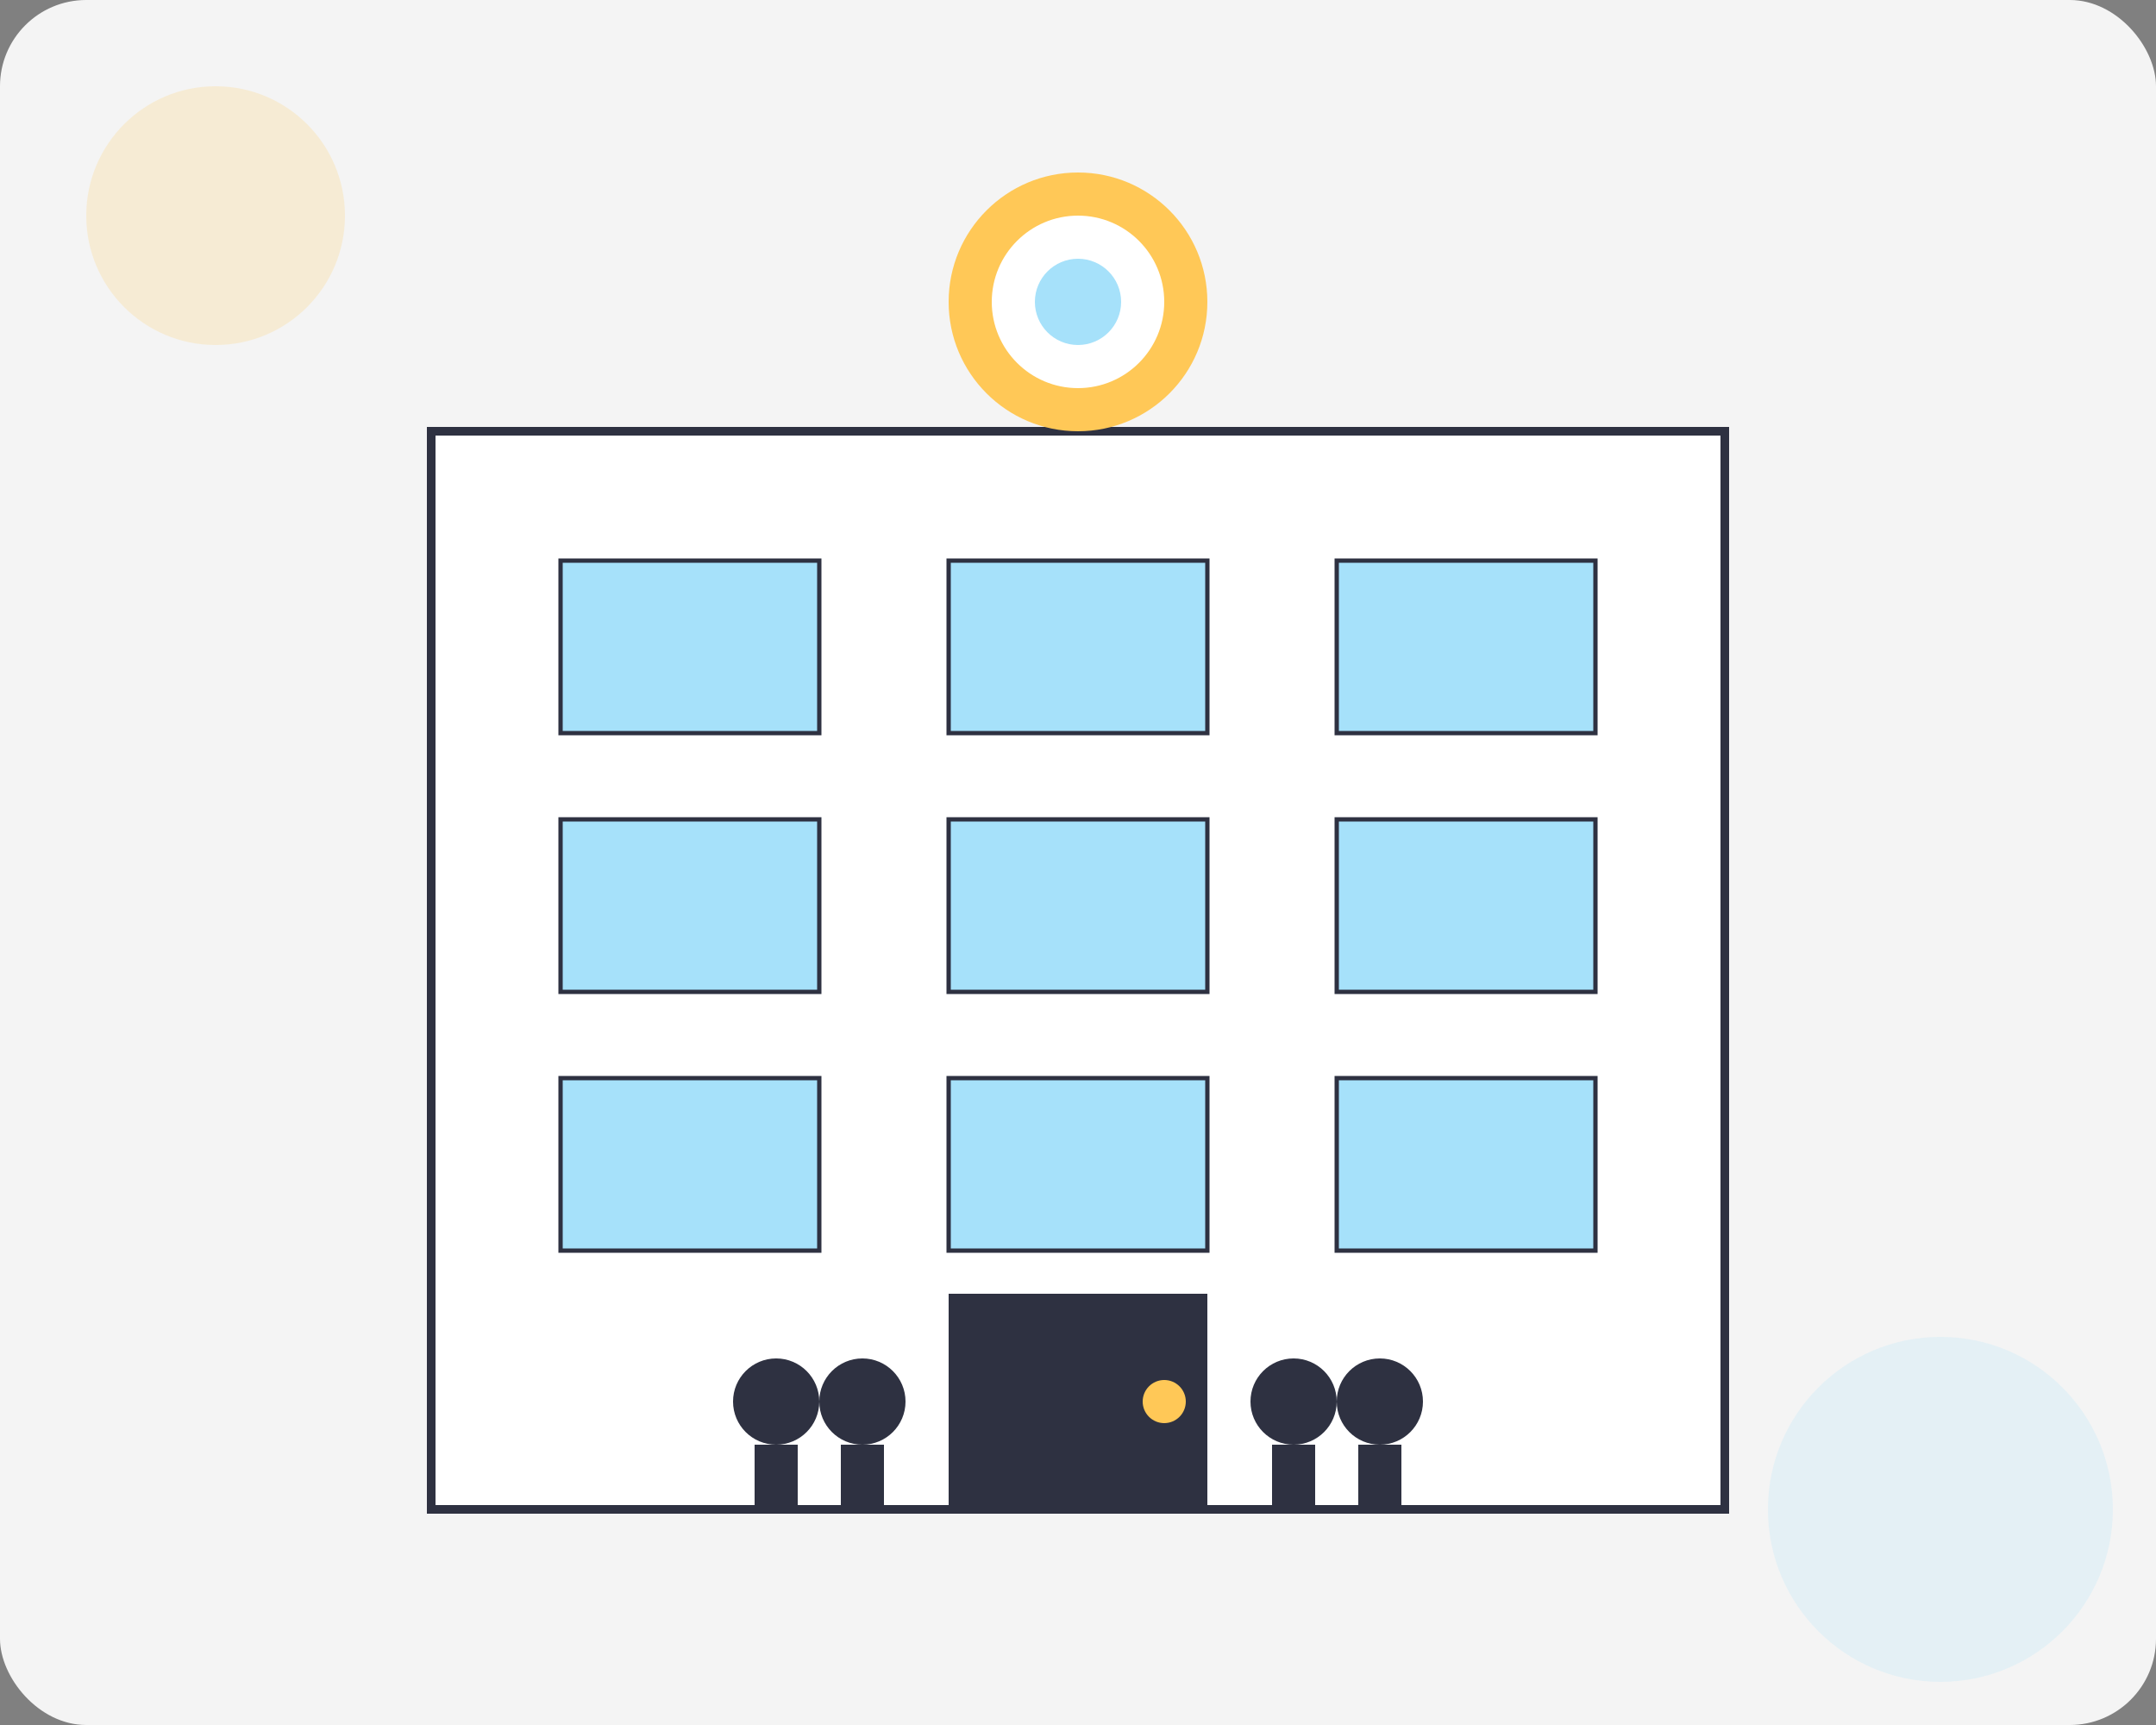 <svg xmlns="http://www.w3.org/2000/svg" viewBox="0 0 500 400">
  <rect x="0" y="0" width="500" height="400" fill="#808080" stroke="none"/>
  <!-- Background -->
  <rect x="0" y="0" width="500" height="400" fill="#F4F4F4" rx="20" ry="20"/>
  
  <!-- Office building illustration -->
  <rect x="100" y="100" width="300" height="250" fill="#FFFFFF" stroke="#2E3141" stroke-width="2"/>
  
  <!-- Windows -->
  <rect x="130" y="130" width="60" height="40" fill="#A6E1FA" stroke="#2E3141" stroke-width="1"/>
  <rect x="220" y="130" width="60" height="40" fill="#A6E1FA" stroke="#2E3141" stroke-width="1"/>
  <rect x="310" y="130" width="60" height="40" fill="#A6E1FA" stroke="#2E3141" stroke-width="1"/>
  
  <rect x="130" y="190" width="60" height="40" fill="#A6E1FA" stroke="#2E3141" stroke-width="1"/>
  <rect x="220" y="190" width="60" height="40" fill="#A6E1FA" stroke="#2E3141" stroke-width="1"/>
  <rect x="310" y="190" width="60" height="40" fill="#A6E1FA" stroke="#2E3141" stroke-width="1"/>
  
  <rect x="130" y="250" width="60" height="40" fill="#A6E1FA" stroke="#2E3141" stroke-width="1"/>
  <rect x="220" y="250" width="60" height="40" fill="#A6E1FA" stroke="#2E3141" stroke-width="1"/>
  <rect x="310" y="250" width="60" height="40" fill="#A6E1FA" stroke="#2E3141" stroke-width="1"/>
  
  <!-- Door -->
  <rect x="220" y="300" width="60" height="50" fill="#2E3141"/>
  <circle cx="270" cy="325" r="5" fill="#FFC857"/>
  
  <!-- Company logo on building -->
  <circle cx="250" cy="70" r="30" fill="#FFC857"/>
  <circle cx="250" cy="70" r="20" fill="#FFFFFF"/>
  <circle cx="250" cy="70" r="10" fill="#A6E1FA"/>
  
  <!-- People silhouettes -->
  <circle cx="180" cy="325" r="10" fill="#2E3141"/>
  <rect x="175" y="335" width="10" height="15" fill="#2E3141"/>
  
  <circle cx="200" cy="325" r="10" fill="#2E3141"/>
  <rect x="195" y="335" width="10" height="15" fill="#2E3141"/>
  
  <circle cx="320" cy="325" r="10" fill="#2E3141"/>
  <rect x="315" y="335" width="10" height="15" fill="#2E3141"/>
  
  <circle cx="300" cy="325" r="10" fill="#2E3141"/>
  <rect x="295" y="335" width="10" height="15" fill="#2E3141"/>
  
  <!-- Decorative elements -->
  <circle cx="50" cy="50" r="30" fill="#FFC857" opacity="0.2"/>
  <circle cx="450" cy="350" r="40" fill="#A6E1FA" opacity="0.2"/>
</svg> 